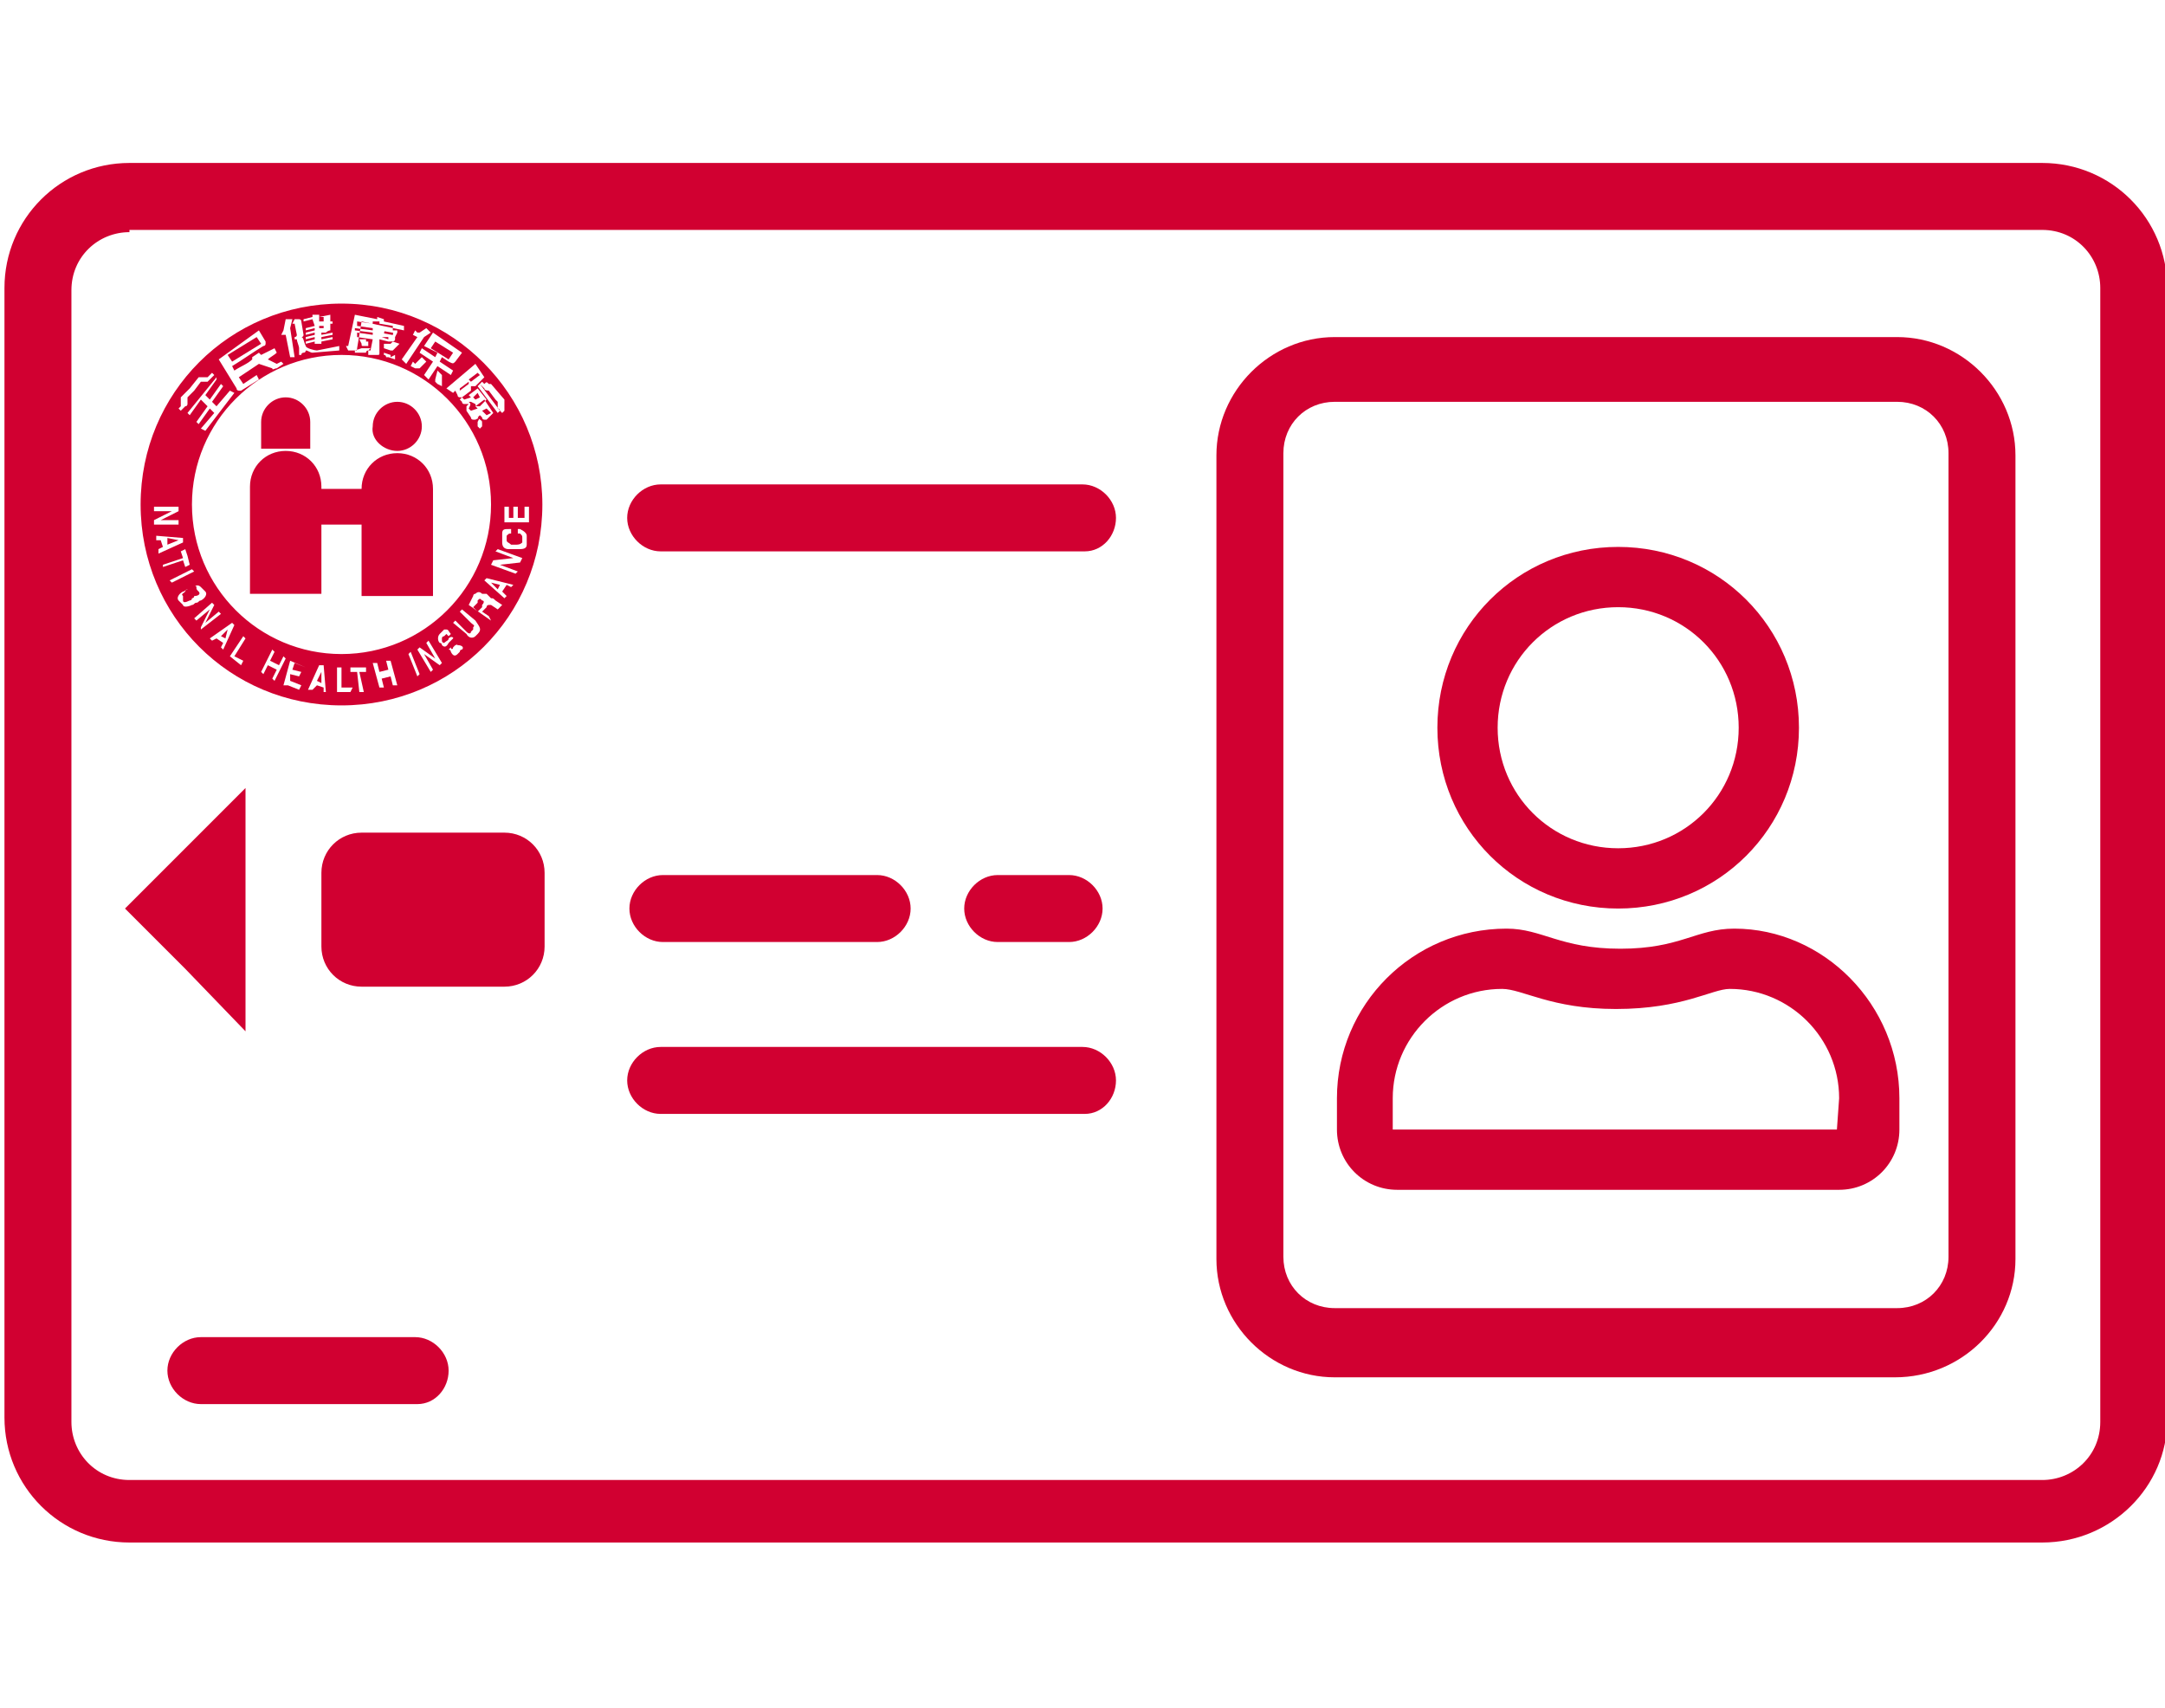 <?xml version="1.0" encoding="utf-8"?>
<!-- Generator: Adobe Illustrator 26.0.3, SVG Export Plug-In . SVG Version: 6.00 Build 0)  -->
<svg version="1.1" id="Icon_Set" xmlns="http://www.w3.org/2000/svg" xmlns:xlink="http://www.w3.org/1999/xlink" x="0px" y="0px"
	 viewBox="0 0 97 76.5" style="enable-background:new 0 0 97 76.5;" xml:space="preserve">
<style type="text/css">
	.st0{fill:#D10031;}
	.st1{fill-rule:evenodd;clip-rule:evenodd;fill:#D10031;}
</style>
<path class="st0" d="M91.5,69.1H5.8c-3.1,0-5.6-2.5-5.6-5.6V12.9c0-3.1,2.5-5.6,5.6-5.6h85.7c3.1,0,5.6,2.5,5.6,5.6v50.7
	C97.1,66.6,94.6,69.1,91.5,69.1z M5.8,10.4c-1.4,0-2.6,1.1-2.6,2.6v50.7c0,1.4,1.1,2.6,2.6,2.6h85.7c1.4,0,2.6-1.1,2.6-2.6V12.9
	c0-1.4-1.1-2.6-2.6-2.6H5.8V10.4z"/>
<g>
	<path class="st0" d="M85.1,49.2v1.4c0,1.5-1.2,2.7-2.7,2.7H62.6c-1.5,0-2.7-1.2-2.7-2.7v-1.4c0-4.2,3.4-7.6,7.6-7.6
		c1.6,0,2.4,0.9,5.1,0.9s3.4-0.9,5.1-0.9C81.7,41.6,85.1,45,85.1,49.2z M82.4,49.2c0-2.7-2.2-4.9-4.9-4.9c-0.8,0-2.1,0.9-5.1,0.9
		c-2.9,0-4.2-0.9-5.1-0.9c-2.7,0-4.9,2.2-4.9,4.9v1.4h19.9L82.4,49.2L82.4,49.2z M64.4,32.6c0-4.5,3.6-8.1,8.1-8.1s8.1,3.6,8.1,8.1
		s-3.6,8.1-8.1,8.1S64.4,37.1,64.4,32.6z M67.1,32.6c0,3,2.4,5.4,5.4,5.4s5.4-2.4,5.4-5.4s-2.4-5.4-5.4-5.4S67.1,29.6,67.1,32.6z"/>
</g>
<path class="st0" d="M84.9,61.7H59.8c-2.9,0-5.3-2.4-5.3-5.3v-36c0-2.9,2.4-5.3,5.3-5.3H85c2.9,0,5.3,2.4,5.3,5.3v36
	C90.3,59.3,87.9,61.7,84.9,61.7z M59.8,18c-1.3,0-2.3,1-2.3,2.3v36c0,1.3,1,2.3,2.3,2.3H85c1.3,0,2.3-1,2.3-2.3v-36
	c0-1.3-1-2.3-2.3-2.3H59.8z"/>
<g>
	<path id="path171" class="st1" d="M12.8,20.1L12.8,20.1h1.1v-1c0,0,0-0.1,0-0.2c0-0.6-0.5-1.1-1.1-1.1s-1.1,0.5-1.1,1.1l0,0v1.2
		H12.8L12.8,20.1 M17.8,20.2c0.6,0,1.1-0.5,1.1-1.1S18.4,18,17.8,18s-1.1,0.5-1.1,1.1C16.6,19.7,17.2,20.2,17.8,20.2 M17.8,20.3
		c-0.9,0-1.6,0.7-1.6,1.6h-1.8c0,0,0,0,0-0.1c0-0.9-0.7-1.6-1.6-1.6c-0.9,0-1.6,0.7-1.6,1.6c0,0.1,0,0.1,0,0.2v4.6h3.2v-3.1h1.8v3.2
		h3.2v-4.6c0-0.1,0-0.1,0-0.2C19.4,21,18.7,20.3,17.8,20.3"/>
	<rect x="17.3" y="14.7" transform="matrix(0.183 -0.983 0.983 0.183 -0.41 29.251)" class="st0" width="0.1" height="0.4"/>
	<path class="st0" d="M11.7,15.4C11.7,15.4,11.7,15.3,11.7,15.4l-0.2-0.3l-1.3,0.8l0,0l0.2,0.3L11.7,15.4
		C11.6,15.4,11.7,15.4,11.7,15.4z"/>
	<path class="st0" d="M14.3,14.7h0.2l0,0l0,0v-0.1h-0.2V14.7z"/>
	<polygon class="st0" points="14.5,14.4 14.5,14.2 14.3,14.2 14.3,14.4 	"/>
	<polygon class="st0" points="7.5,24.4 8,24.2 7.5,24.1 	"/>
	<polygon class="st0" points="10.1,28.6 10.2,28.2 9.9,28.5 	"/>
	<path class="st0" d="M8.9,26.5L8.9,26.5c-0.1-0.1-0.1-0.1-0.1-0.2s-0.2-0.1-0.3,0c0,0-0.1,0-0.1,0.1c0,0-0.1,0-0.1,0.1
		c-0.1,0.1-0.2,0.1-0.1,0.2v0.1v0.1c0,0.1,0.1,0.1,0.3,0c0,0,0.1,0,0.1-0.1c0,0,0.1,0,0.1-0.1C8.9,26.7,9,26.6,8.9,26.5z"/>
	<polygon class="st0" points="14.2,30.5 14.4,30.6 14.4,30.1 	"/>
	<path class="st0" d="M21.8,18.6L21.8,18.6l0.2-0.1l-0.2-0.2l-0.2,0.1L21.8,18.6L21.8,18.6z"/>
	<path class="st0" d="M17.1,15.1l0.3,0.1l0,0l0,0v-0.1H17.1L17.1,15.1z"/>
	<path class="st0" d="M21.3,17.9L21.3,17.9l0.2-0.1l-0.1-0.2l-0.2,0.2L21.3,17.9L21.3,17.9z"/>
	<path class="st0" d="M20.6,17.5L20.6,17.5l0.4-0.3l0,0c0,0,0,0,0-0.1l0,0l-0.4,0.3V17.5C20.5,17.5,20.6,17.5,20.6,17.5z"/>
	<path class="st0" d="M15.3,13.6c-5,0-9,4-9,9s4,9,9,9s9-4,9-9C24.3,17.7,20.3,13.6,15.3,13.6z M21.9,17.2L21.9,17.2H22l0.6,0.7V18
		v0.1c0,0,0,0,0,0.1c0,0,0,0,0,0.1v0.1l-0.1,0.1l-0.1-0.1c0,0,0-0.1-0.1-0.1c0,0,0-0.2,0-0.3l-0.1-0.1l-0.3-0.4c0,0-0.2,0-0.2-0.1
		c0,0,0,0-0.1-0.1l-0.1-0.1l0.1-0.1l0,0c0,0,0,0,0.1,0.1C21.8,17.1,21.8,17.1,21.9,17.2L21.9,17.2z M21.6,19L21.6,19
		C21.6,19,21.6,19.1,21.6,19v0.1l-0.1,0.1l-0.1-0.1c0,0,0,0,0-0.1v-0.1l0.1-0.2l-0.2,0.1h-0.1c0,0-0.1,0-0.1-0.1l0,0l0,0l-0.2-0.3
		l0,0l0,0l0,0l0,0c0,0,0,0,0-0.1v-0.1l0.1-0.1h-0.1h-0.1c0,0-0.1,0-0.1-0.1l-0.1-0.1l0.1-0.1l0.1,0.1l0,0l0,0l0.3-0.1L21,17.7
		l0.4-0.3l0.4,0.5l-0.3,0.3h-0.1c0,0-0.1,0-0.1-0.1L21.1,18H21c0.1,0.1,0.1,0.1,0,0.3l0,0l0,0l0,0l0,0l0.1,0.1l0,0l0,0l0.3-0.1
		l-0.1-0.1l0.4-0.3l0.4,0.6l-0.3,0.3h-0.1c0,0-0.1,0-0.1-0.1l-0.1-0.1l-0.1,0.1C21.6,18.9,21.6,18.8,21.6,19z M21.4,17.3l0.1-0.1
		l0.9,1.2l-0.1,0.1L21.4,17.3z M21.7,16.9l-0.4,0.4h-0.1h-0.1v0.1c0,0,0,0,0,0.1l-0.4,0.3h-0.1c0,0-0.1,0-0.1-0.1l-0.1-0.2l-0.1,0.1
		L20,17.4l1.3-1.1L21.7,16.9z M20.7,15.8l-0.3,0.4c-0.1,0.1-0.1,0.1-0.3,0L19.8,16l-0.1,0.2l0.6,0.4l-0.1,0.2l-0.6-0.4L19.2,17
		L19,16.8l0.4-0.6l-0.6-0.4l0.1-0.2l0.6,0.4l0.1-0.2L19,15.5l0.4-0.6L20.7,15.8z M19.8,17.1L19.8,17.1L19.8,17.1v0.2l-0.2-0.1
		l-0.1-0.1V17l0.1-0.4l0.2,0.2V17.1C19.8,17,19.8,17,19.8,17.1z M18.9,16L18.9,16L18.9,16l0.2,0.2l-0.3,0.3h-0.1h-0.1l-0.2-0.1
		l0.1-0.2l0.1,0.1l0,0l0,0L18.9,16L18.9,16z M18.6,14.8L18.6,14.8c0.1,0.1,0.1,0.1,0.1,0.1s0,0,0.1,0l0.3-0.2l0.2,0.2L19,15.1
		l-0.8,1.2L18,16.1l0.7-1L18.5,15L18.6,14.8z M15.5,15.5L15.5,15.5c0.1,0,0.1,0,0.1,0l0,0l0.3-1.4l1,0.2v-0.1l0,0l0.3,0.1v0.1
		l0.9,0.2v0.2l-1.9-0.4L16,15.6c0,0.1,0,0.1-0.1,0.1c0,0-0.1,0-0.2,0h-0.1L15.5,15.5z M17.7,15.6C17.7,15.6,17.6,15.6,17.7,15.6
		c-0.1,0.1-0.1,0.1-0.1,0.1h-0.1l-0.3-0.1v-0.2h0.2c0,0,0,0,0.1,0c0,0,0,0,0.1-0.1l0.3,0.1C17.8,15.5,17.7,15.6,17.7,15.6z
		 M17.7,15.9v0.2L17.4,16h-0.1c0,0,0-0.1-0.1-0.1v-0.1l0,0l0,0l0,0l0.3,0.1V16l0,0l0,0L17.7,15.9z M17.7,15.1v0.1
		c0,0.1-0.1,0.1-0.3,0.1L17,15.2v0.6c0,0.1,0,0.1-0.1,0.1c0,0-0.1,0-0.2,0h-0.2v-0.2h0.1l0,0l0,0l0.1-0.5L16,15.1v-0.2l0.7,0.1v-0.1
		l-0.8-0.1v-0.1l0.8,0.1v-0.1L16,14.6v-0.2l0.7,0.1v-0.1H17v0.1l0.6,0.1v0.2h0.2v0.1L17.7,15.1z M16.2,15.6
		C16.2,15.6,16.2,15.5,16.2,15.6h0.4l-0.1,0.1c0,0-0.1,0-0.1,0.1h-0.1h-0.1h-0.3v-0.1L16.2,15.6C16.1,15.6,16.2,15.6,16.2,15.6z
		 M16.1,15.2L16.1,15.2L16.1,15.2h0.3v0.1l0,0l0,0h0.1v0.2h-0.2c-0.1,0-0.1,0-0.1-0.1L16.1,15.2L16.1,15.2L16.1,15.2z M22,22.6
		c0,3.7-3,6.7-6.7,6.7s-6.7-3-6.7-6.7s3-6.7,6.7-6.7C19,15.9,22,18.9,22,22.6z M14,14.3l-0.4,0.1v-0.1l0.4-0.1v-0.1h0.3v0.1l0.5-0.1
		v0.3h0.1v0.1h-0.1v0.2v0.1c0,0-0.1,0-0.2,0.1h-0.2V15l0.5-0.1V15l-0.5,0.1v0.1l0.5-0.1v0.1l-0.5,0.1v0.1h-0.3v-0.1l-0.4,0.1v-0.1
		l0.4-0.1v-0.1l-0.4,0.1v-0.1l0.4-0.1v-0.1L13.7,15v-0.1l0.4-0.1v-0.1l-0.4,0.1v-0.1l0.4-0.1L14,14.3z M13.2,14.3h0.2
		c0,0,0.1,0,0.1,0.1l0.1,0.6c0,0,0,0.1-0.1,0.1l0,0c0.1,0,0.1,0.2,0.2,0.4c0,0.1,0.4,0.2,0.5,0.2l1-0.2v0.2L14,15.8
		c-0.1,0-0.2-0.1-0.3-0.1c0,0,0,0.1-0.1,0.1c0,0-0.1,0-0.1,0.1h-0.1v-0.2l0,0l0,0c0,0,0,0,0-0.1s-0.1-0.3-0.1-0.4l0,0l0,0h-0.1v-0.1
		l0,0c0,0,0.1,0,0.1-0.1l-0.1-0.5c0,0,0,0-0.1,0l0,0L13.2,14.3L13.2,14.3z M12.7,14.8L12.7,14.8C12.8,14.7,12.8,14.7,12.7,14.8
		l0.1-0.5l0,0h0.3L13,14.7l0.2,1.3H13l-0.2-1h-0.2L12.7,14.8L12.7,14.8z M11.6,14.8l0.3,0.5v0.1c0,0,0,0.1-0.1,0.1
		c-0.5,0.3-0.9,0.6-1.4,0.9l0.1,0.2c0.3-0.2,0.6-0.3,0.8-0.5V16l0.3-0.2l0.1,0.1c0.2-0.1,0.4-0.2,0.6-0.3l0.1,0.2
		c-0.1,0.1-0.3,0.2-0.4,0.3l0.4,0.2l0,0l0,0l0.2-0.1l0.1,0.1l-0.3,0.2c-0.1,0-0.2,0.1-0.2,0l-0.6-0.2c-0.3,0.2-0.6,0.4-0.9,0.6
		l0.2,0.3l0,0l0,0l0.6-0.4l0.1,0.2l-0.8,0.5c-0.1,0-0.1,0-0.1,0s-0.1,0-0.1-0.1l-0.8-1.3L11.6,14.8z M9.7,17l-0.5,0.7l0.2,0.2
		l0.5-0.7l0.1,0.1L9.5,18l0.2,0.2l0.6-0.7l0.2,0.1l-1.3,1.7L9,19.2l0.6-0.7l-0.2-0.2L8.9,19l-0.1-0.1l0.5-0.7L9,17.9l-0.5,0.7
		l-0.1-0.1l1.3-1.6V17z M8.1,18v-0.2l0.4-0.4l0,0l0,0l0,0l0,0l0.4-0.5h0.2h0.1c0,0,0,0,0.1,0c0,0,0,0,0.1-0.1l0.1-0.1l0.1,0.1
		L9.4,17l-0.1,0.1H9.2H9l-0.3,0.4l-0.3,0.3V18v0.1c0,0,0,0.1-0.1,0.1l-0.2,0.2L8,18.3l0.1-0.1C8.1,18.2,8.1,18.2,8.1,18
		C8.1,18.1,8.1,18.1,8.1,18L8.1,18z M6.9,23.3l0.8-0.4H6.9v-0.2H8v0.2l-0.8,0.4H8v0.2H6.9V23.3z M7.1,24.6l0.2-0.1l-0.1-0.3H7V24
		l1.2,0.1v0.2l-1.1,0.5V24.6z M7.3,25.3L8.2,25l-0.1-0.3l0.2-0.1l0.1,0.3l0.1,0.4l-0.2,0.1l-0.1-0.3l-0.9,0.3L7.3,25.3z M7.6,26
		l1-0.5l0.1,0.1l-1,0.5L7.6,26z M8.2,27.1L8.1,27L8,26.9c-0.1-0.1,0-0.3,0.2-0.4c0.1,0,0.1-0.1,0.2-0.1c0.1,0,0.1-0.1,0.2-0.1
		c0.2-0.1,0.3-0.1,0.4,0l0.1,0.1l0.1,0.1c0.1,0.1,0,0.3-0.2,0.4c-0.1,0-0.1,0.1-0.2,0.1c-0.1,0-0.1,0.1-0.2,0.1
		C8.4,27.2,8.2,27.2,8.2,27.1z M9,28.1l0.4-0.8l-0.6,0.5l-0.1-0.1L9.5,27l0.1,0.1l-0.4,0.8l0.6-0.5l0.1,0.1L9,28.2V28.1z M9.9,29
		l0.1-0.2l-0.3-0.2l-0.2,0.1l-0.1-0.1l1-0.7l0.1,0.1L10,29.1L9.9,29z M10.9,29.6l-0.1,0.2l-0.5-0.4l0.6-0.9l0.1,0.1l-0.5,0.8
		L10.9,29.6z M12.2,30.4l0.2-0.4l0,0L12,29.8l-0.2,0.4l-0.1-0.1l0.5-1l0.1,0.1l-0.2,0.4l0.4,0.2l0.2-0.4l0.1,0.1l-0.5,1L12.2,30.4z
		 M13.7,29.9l-0.5-0.2L13.1,30l0.4,0.1l-0.1,0.2L13,30.2v0.3l0.5,0.2l-0.1,0.2l-0.5-0.2h-0.2l0.3-1.1L13.7,29.9L13.7,29.9z M14.5,31
		v-0.2l-0.3-0.1L14,30.9h-0.2l0.5-1.1h0.2l0.1,1.2H14.5z M15.7,31h-0.6v-1.1h0.2v0.9h0.5L15.7,31L15.7,31z M16.3,31h-0.2L16,30.1
		h-0.3v-0.2H16h0.4v0.2h-0.3L16.3,31z M17.6,30.7l-0.1-0.4l-0.4,0.1l0.1,0.4H17l-0.3-1.1h0.2l0.1,0.4l0.4-0.1l-0.1-0.4h0.2l0.3,1.1
		H17.6z M18.7,30.3l-0.4-1l0.1-0.1l0.4,1L18.7,30.3z M19.7,29.8L19,29.3l0.4,0.7l-0.1,0.1l-0.6-1l0.1-0.1l0.7,0.5l-0.4-0.7l0.1-0.1
		l0.6,1L19.7,29.8z M20.7,29.1c-0.1,0-0.1,0.1-0.1,0.1l-0.1,0.1c-0.1,0.1-0.2,0.1-0.3-0.1c0,0,0-0.1-0.1-0.1l0.1-0.1l0,0
		c0,0.1,0.1,0.1,0.1,0l0.1-0.1c0,0,0.1,0,0.1-0.1c0,0,0-0.1-0.1-0.2c0-0.1-0.1-0.1-0.1,0c-0.1,0.1-0.1,0.1-0.2,0.2
		C20,29,19.9,29,19.8,28.9c0,0,0-0.1-0.1-0.1l0,0c-0.1-0.1-0.1-0.3,0-0.4c0,0,0,0,0.1-0.1l0.1-0.1H20c0.1,0,0.1,0.1,0.2,0.2
		l-0.1,0.1C20,28.4,20,28.4,20,28.4l-0.1,0.1c0,0-0.1,0-0.1,0.1v0.1c0,0.1,0.1,0.1,0.1,0.1c0.1-0.1,0.2-0.1,0.2-0.2l0,0
		c0.1-0.1,0.2-0.1,0.3,0.1c0,0,0,0,0,0.1c0,0,0,0,0.1,0.1C20.7,28.9,20.8,29,20.7,29.1z M21.4,28.4L21.4,28.4
		c-0.1,0.1-0.1,0.1-0.1,0.1c-0.1,0.1-0.3,0.1-0.4-0.1l-0.6-0.5l0.1-0.1l0.5,0.5c0.1,0.1,0.2,0.1,0.2,0c0,0,0,0,0.1-0.1
		c0,0,0,0,0-0.1c0.1-0.1,0-0.1-0.1-0.2l-0.5-0.5l0.1-0.1l0.6,0.5C21.5,28.1,21.6,28.2,21.4,28.4z M22.3,27.3L22,27.1l0,0h-0.1
		c0,0-0.1,0-0.1,0.1l-0.2,0.2l0.3,0.2l0.1,0.2l-1-0.7l0.2-0.4c0,0,0-0.1,0.1-0.1c0.1-0.1,0.2-0.1,0.3,0c0,0,0,0,0.1,0c0,0,0,0,0.1,0
		c0.1,0.1,0.1,0.1,0.2,0.2c0.1,0,0.1,0,0.2,0.1l0.3,0.2L22.3,27.3z M22.9,26.3l-0.2-0.1l-0.2,0.3l0.2,0.2l-0.1,0.1L21.7,26l0.1-0.1
		l1.2,0.3L22.9,26.3z M23.3,25.2l-0.9,0.1l0.8,0.3l-0.1,0.1L22,25.3l0.1-0.2L23,25l-0.8-0.3l0.1-0.1l1.1,0.4L23.3,25.2z M23.6,24
		c0,0.1,0,0.1,0,0.2s0,0.1,0,0.2c0,0.2-0.2,0.2-0.4,0.2c-0.1,0-0.2,0-0.2,0c-0.1,0-0.1,0-0.2,0c-0.2,0-0.3-0.1-0.3-0.3
		c0-0.1,0-0.1,0-0.2s0-0.1,0-0.2c0-0.2,0.1-0.2,0.3-0.2l0,0c0.1,0,0.1,0,0.1,0v0.2l0,0c-0.1,0-0.1,0-0.2,0.1v0.1v0.1
		c0,0.1,0.1,0.1,0.2,0.2H23h0.1c0.1,0,0.2,0,0.3-0.1v-0.1v-0.1c0-0.1,0-0.1-0.1-0.2h-0.1v-0.2c0.1,0,0.1,0,0.1,0
		C23.5,23.8,23.6,23.9,23.6,24z M23.7,23.4h-1.1v-0.7h0.2v0.5H23v-0.5h0.2v0.5h0.3v-0.5h0.2v0.5V23.4z"/>
	<path class="st0" d="M21.1,17.1L21.1,17.1l0.4-0.3l-0.1-0.1l0,0L21,17L21.1,17.1L21.1,17.1z"/>
	<path class="st0" d="M20.1,16.1C20.1,16.1,20.2,16.1,20.1,16.1C20.2,16.1,20.2,16.1,20.1,16.1l0.2-0.3l-0.8-0.5l-0.2,0.3L20.1,16.1
		z"/>
	<path class="st0" d="M21.6,26.9c-0.1-0.1-0.1-0.1-0.2,0c0,0,0,0,0,0.1l-0.2,0.2l0.2,0.2l0.2-0.2c0,0,0,0,0-0.1
		C21.7,27,21.7,26.9,21.6,26.9z"/>
	<polygon class="st0" points="22.4,26.2 22,26.1 22.3,26.4 	"/>
	<path class="st0" d="M18.9,16L18.9,16L18.9,16z"/>
	<path class="st0" d="M20.3,17.5L20.3,17.5L20.3,17.5z"/>
	<path class="st0" d="M16.1,15.2L16.1,15.2L16.1,15.2z"/>
	<path class="st0" d="M17.2,15.7L17.2,15.7L17.2,15.7z"/>
</g>
<path class="st0" d="M22.6,44.2h-6.4c-1,0-1.8-0.8-1.8-1.8v-3.3c0-1,0.8-1.8,1.8-1.8h6.4c1,0,1.8,0.8,1.8,1.8v3.3
	C24.4,43.4,23.6,44.2,22.6,44.2z"/>
<polygon class="st0" points="11,40.7 11,46.2 8.3,43.4 5.6,40.7 8.3,38 11,35.3 "/>
<path class="st0" d="M39.3,42.2h-9.6c-0.8,0-1.5-0.7-1.5-1.5s0.7-1.5,1.5-1.5h9.6c0.8,0,1.5,0.7,1.5,1.5S40.1,42.2,39.3,42.2z"/>
<path class="st0" d="M18.7,62.9H9c-0.8,0-1.5-0.7-1.5-1.5s0.7-1.5,1.5-1.5h9.6c0.8,0,1.5,0.7,1.5,1.5S19.5,62.9,18.7,62.9z"/>
<path class="st0" d="M48.6,49.9h-19c-0.8,0-1.5-0.7-1.5-1.5s0.7-1.5,1.5-1.5h18.9c0.8,0,1.5,0.7,1.5,1.5S49.4,49.9,48.6,49.9z"/>
<path class="st0" d="M48.6,24.7h-19c-0.8,0-1.5-0.7-1.5-1.5s0.7-1.5,1.5-1.5h18.9c0.8,0,1.5,0.7,1.5,1.5S49.4,24.7,48.6,24.7z"/>
<path class="st0" d="M47.9,42.2h-3.2c-0.8,0-1.5-0.7-1.5-1.5s0.7-1.5,1.5-1.5h3.2c0.8,0,1.5,0.7,1.5,1.5S48.7,42.2,47.9,42.2z"/>
</svg>
